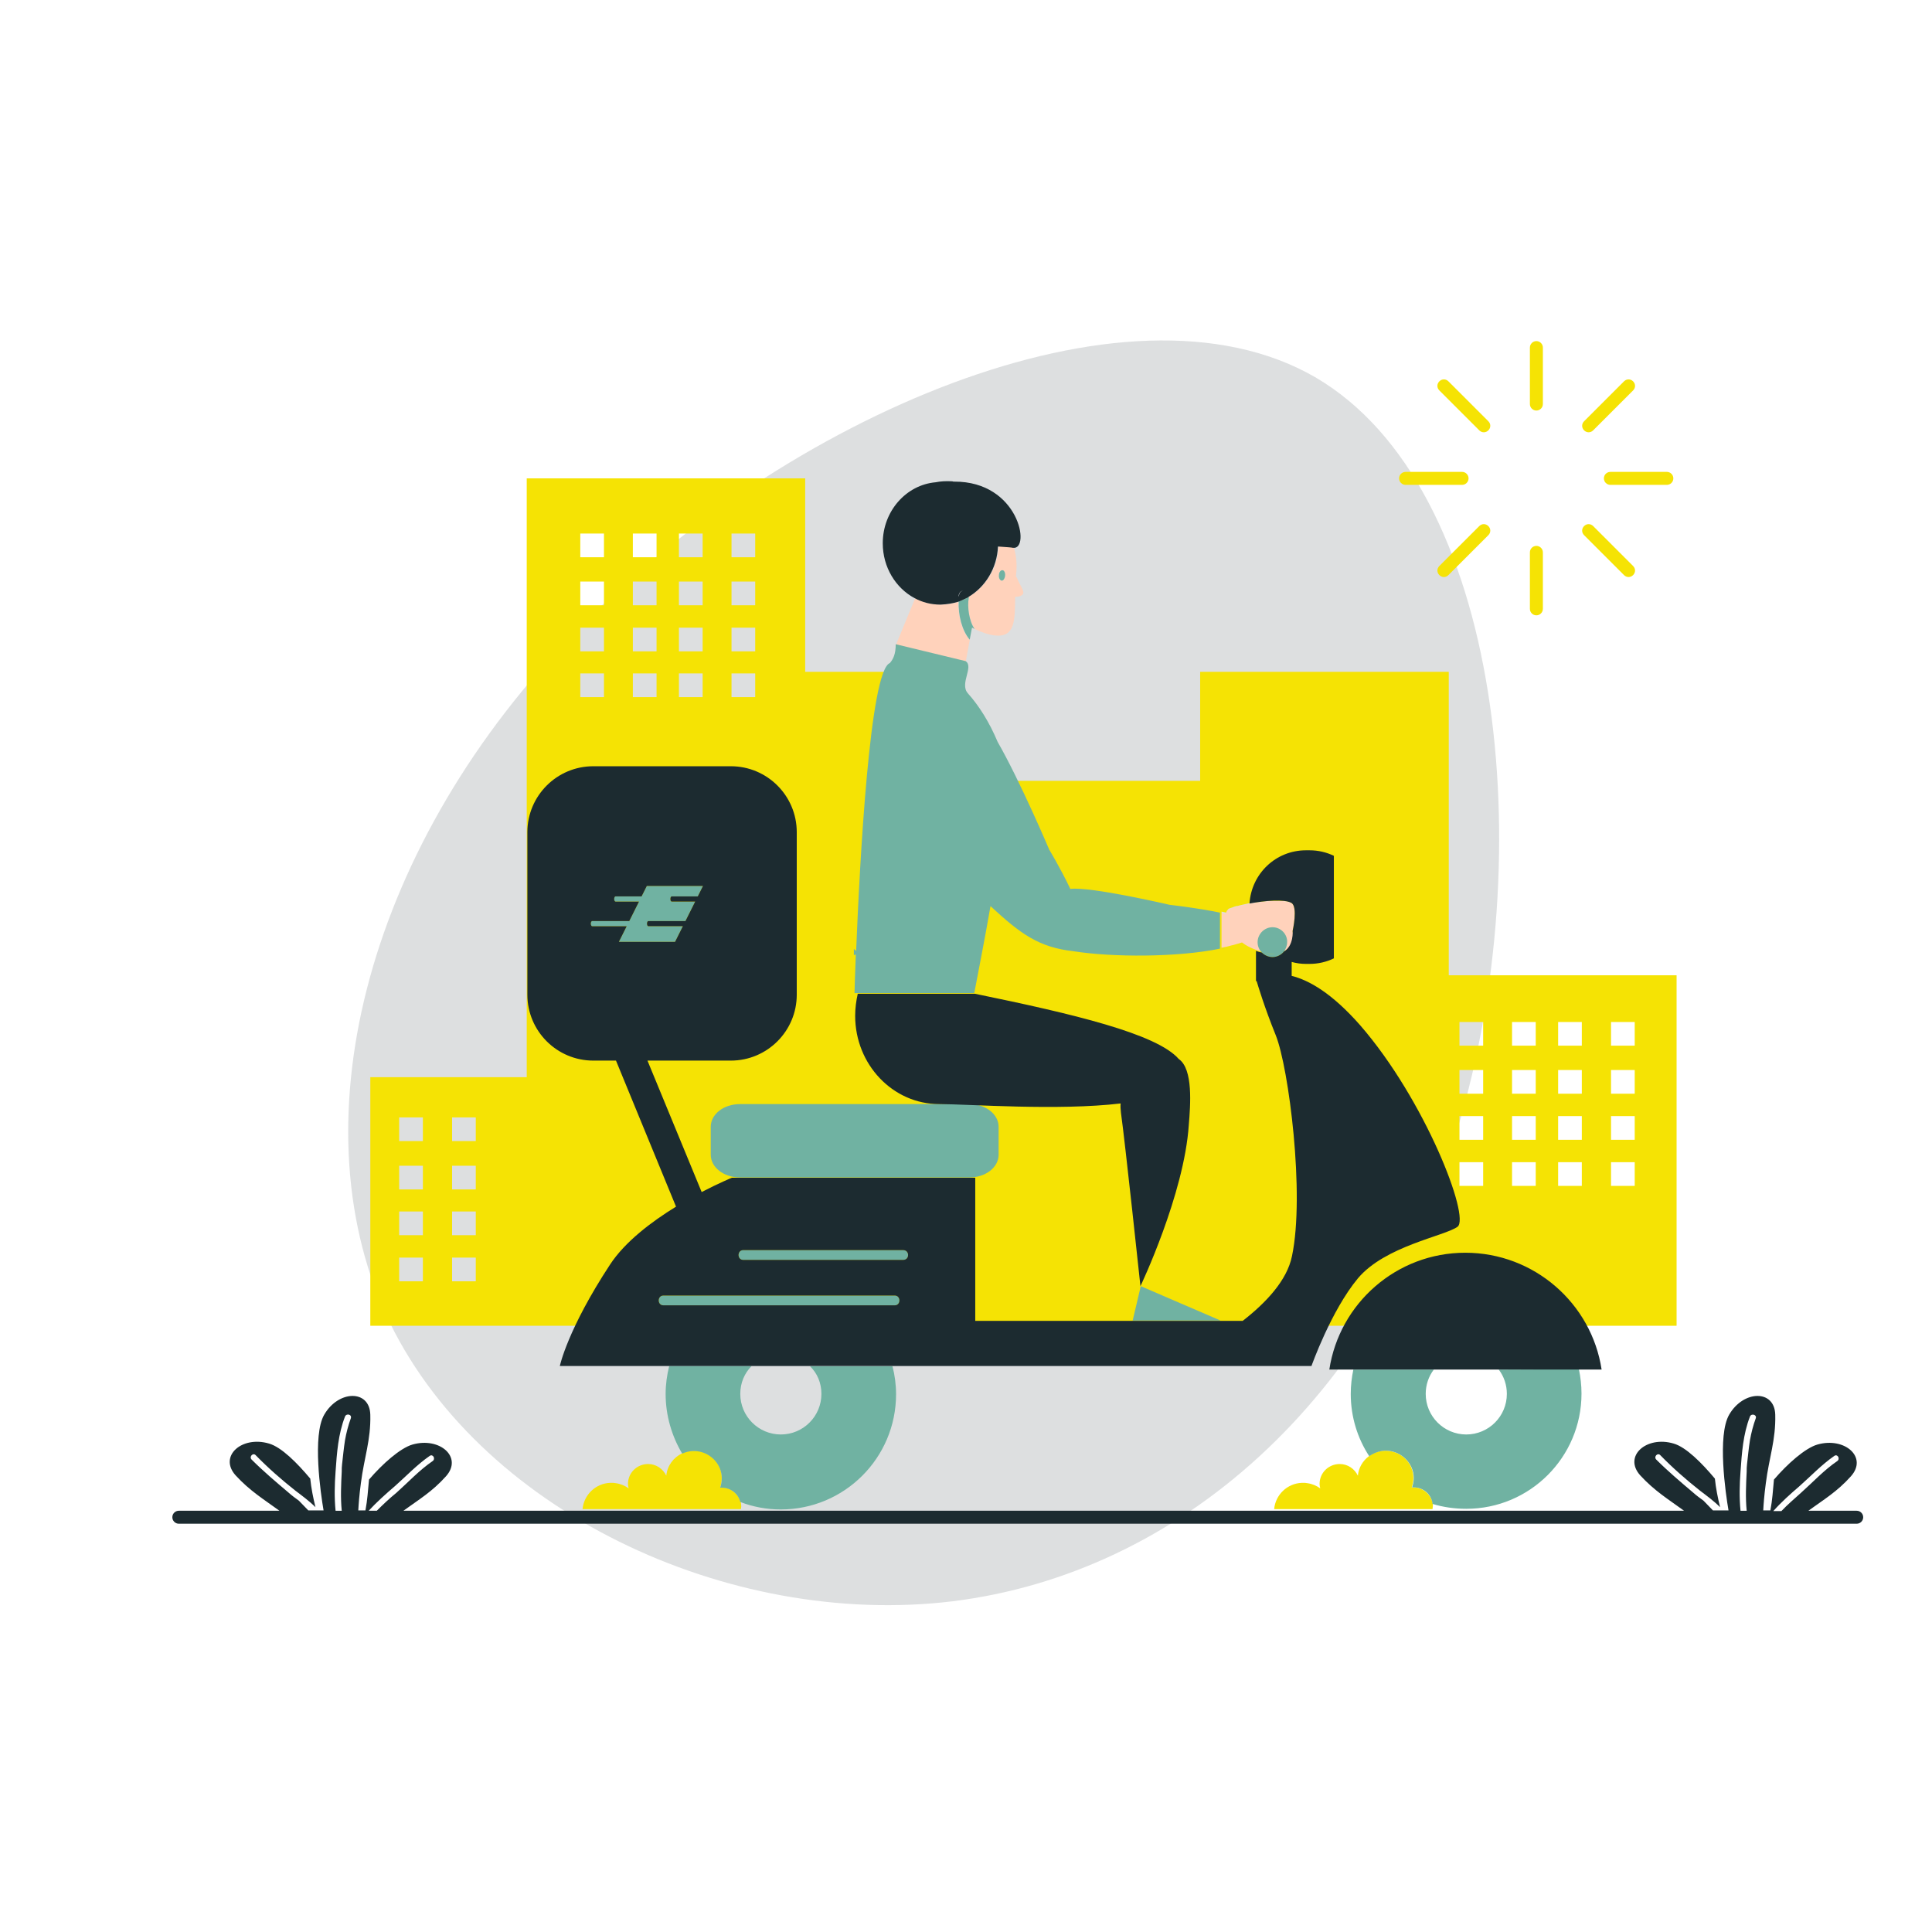 <?xml version="1.0" encoding="utf-8"?>
<!-- Generator: Adobe Illustrator 23.0.3, SVG Export Plug-In . SVG Version: 6.00 Build 0)  -->
<svg version="1.1" id="Layer_1" xmlns="http://www.w3.org/2000/svg" xmlns:xlink="http://www.w3.org/1999/xlink" x="0px" y="0px"
	 viewBox="0 0 595.3 595.3" style="enable-background:new 0 0 595.3 595.3;" xml:space="preserve">
<style type="text/css">
	.st0{opacity:0.15;fill:#1C2B30;}
	.st1{fill:#FFD2BB;}
	.st2{fill:#F5E304;}
	.st3{fill:#1C2B30;}
	.st4{fill:#70B2A2;}
</style>
<path class="st0" d="M449.2,347.5c-24.9,83.9-86.1,137.3-155.7,145.9c-69.2,8.4-146.8-28.1-174.6-88.4
	c-27.6-60.7-5.2-145.6,58.8-210.8c63.8-65.4,169.1-111.7,227.5-78C463.4,150.1,474.4,263.8,449.2,347.5z"/>
<path id="color_x5F_5" class="st1" d="M377.6,292c0.1,0,0.3-0.1,0.4-0.1C377.9,292,377.8,292,377.6,292z M376.1,292.4
	C376.1,292.4,376.1,292.4,376.1,292.4L376.1,292.4C376.1,292.4,376.1,292.4,376.1,292.4z M380.6,291.2c0.1,0,0.3-0.1,0.4-0.1
	C380.9,291.1,380.8,291.2,380.6,291.2z M379.2,291.6c0.2,0,0.3-0.1,0.5-0.1C379.5,291.6,379.3,291.6,379.2,291.6z M376.1,281.2
	c0.5,0.1,1,0.2,1.4,0.3C377,281.4,376.5,281.3,376.1,281.2L376.1,281.2z M376.1,281.2v11.1c0,0,0.1,0,0.1,0c0.5-0.1,1-0.2,1.5-0.3
	c0.1,0,0.3-0.1,0.4-0.1c0.4-0.1,0.7-0.2,1.1-0.3c0.2,0,0.3-0.1,0.5-0.1c0.3-0.1,0.7-0.2,1-0.3c0.1,0,0.3-0.1,0.4-0.1
	c0.4-0.1,0.9-0.3,1.3-0.4c2.8,2,6.5,3.5,10.7,3.3c5.9-0.3,5.3-7.1,5.3-7.1s1.7-7.4-0.4-8.6c-3.7-2-18.2,0.7-19.7,2.2
	c-0.3,0.3-0.6,0.7-0.7,1.1C377,281.4,376.5,281.3,376.1,281.2z M314.5,183.6c-0.4,0.2-1,0.3-1.7,0.3c-0.1,7.1,0.1,12.6-6.3,11.9
	c-1.8-0.2-3.9-0.9-6.2-2c-1.7-2.5-2.3-7-1.8-9.5c0-0.1,0-0.3,0-0.4c5.3-3.1,8.9-8.9,9.2-15.6c0.5,0,1,0.1,1.5,0.1
	c1.5,0.1,2.8,0.2,3.1,0.3l0.1,0c0.8,2.6,1,5.4,0.7,8.2c0,0.2,0,0.4-0.1,0.6c0.2,0.3,0.4,0.6,0.5,0.9
	C314.5,180.9,316.4,182.8,314.5,183.6z M308.9,175.7c-0.5-0.1-1.1,0.6-1.1,1.5c-0.1,0.9,0.3,1.6,0.8,1.7c0.5,0.1,1-0.6,1.1-1.5
	C309.8,176.5,309.4,175.7,308.9,175.7z M295.3,185.4c-1.7,0.6-3.5,0.9-5.3,0.9c-2.9,0-5.6-0.7-8-2l-5.9,14.3l20.2,12.2l2.5-13.6
	C296.3,194.4,295.2,189.5,295.3,185.4z M397.9,278.3c-2.2-1.2-8.1-0.7-12.9,0.2c-3.4,0.6-6.2,1.4-6.8,2c-0.3,0.3-0.6,0.7-0.7,1.1
	c-0.5-0.1-1-0.2-1.4-0.3v11.1c0,0,0.1,0,0.1,0c0.5-0.1,1-0.2,1.5-0.3c0.1,0,0.3-0.1,0.4-0.1c0.4-0.1,0.7-0.2,1.1-0.3
	c0.2,0,0.3-0.1,0.5-0.1c0.3-0.1,0.7-0.2,1-0.3c0.1,0,0.3-0.1,0.4-0.1c0.4-0.1,0.9-0.3,1.3-0.4c1.3,1,2.9,1.8,4.6,2.4
	c0.6,0.2,1.2,0.4,1.8,0.5c-0.8-0.8-1.3-2-1.3-3.2c0-2.5,2.1-4.6,4.6-4.6c2.5,0,4.6,2.1,4.6,4.6c0,1.1-0.4,2.1-1,2.9
	c3.1-1.8,2.7-6.4,2.7-6.4S400,279.4,397.9,278.3z"/>
<path id="color_x5F_4" class="st2" d="M471.4,187.6v-17.4c0-1.1,0.9-2,2-2s2,0.9,2,2v17.4c0,1.1-0.9,2-2,2S471.4,188.7,471.4,187.6z
	 M473.4,126.5c1.1,0,2-0.9,2-2v-17.4c0-1.1-0.9-2-2-2s-2,0.9-2,2v17.4C471.4,125.6,472.3,126.5,473.4,126.5z M489.5,133.2
	c0.5,0,1-0.2,1.4-0.6l12.3-12.3c0.8-0.8,0.8-2,0-2.8c-0.8-0.8-2-0.8-2.8,0l-12.3,12.3c-0.8,0.8-0.8,2,0,2.8
	C488.5,133,489,133.2,489.5,133.2z M500.4,177.2c0.4,0.4,0.9,0.6,1.4,0.6s1-0.2,1.4-0.6c0.8-0.8,0.8-2,0-2.8l-12.3-12.3
	c-0.8-0.8-2-0.8-2.8,0s-0.8,2,0,2.8L500.4,177.2z M455.8,132.6c0.4,0.4,0.9,0.6,1.4,0.6s1-0.2,1.4-0.6c0.8-0.8,0.8-2,0-2.8
	l-12.3-12.3c-0.8-0.8-2-0.8-2.8,0s-0.8,2,0,2.8L455.8,132.6z M433.1,149.4h17.4c1.1,0,2-0.9,2-2s-0.9-2-2-2h-17.4c-1.1,0-2,0.9-2,2
	S432,149.4,433.1,149.4z M494.2,147.4c0,1.1,0.9,2,2,2h17.4c1.1,0,2-0.9,2-2s-0.9-2-2-2h-17.4C495.1,145.4,494.2,146.3,494.2,147.4z
	 M455.8,162.1l-12.3,12.3c-0.8,0.8-0.8,2,0,2.8c0.4,0.4,0.9,0.6,1.4,0.6s1-0.2,1.4-0.6l12.3-12.3c0.8-0.8,0.8-2,0-2.8
	S456.6,161.3,455.8,162.1z M516.6,300.5v108h-70.2h-4.7h-71.6h-0.2h-73.5h-2.9h-45.3H189h-26.7h-48.2v-76.6h48.2V147.4h85.8V207
	h41.9l6.3,3.8l0-0.2v30h73.5V207h76.6v93.5L516.6,300.5L516.6,300.5z M130.3,387.5H123v7.3h7.3V387.5z M130.3,373.3H123v7.3h7.3
	V373.3z M130.3,359.2H123v7.3h7.3V359.2z M130.3,344.3H123v7.3h7.3V344.3z M146.6,387.5h-7.3v7.3h7.3V387.5z M146.6,373.3h-7.3v7.3
	h7.3V373.3z M146.6,359.2h-7.3v7.3h7.3V359.2z M146.6,344.3h-7.3v7.3h7.3V344.3z M186.1,207.5h-7.3v7.3h7.3L186.1,207.5L186.1,207.5
	z M186.1,193.4h-7.3v7.3h7.3L186.1,193.4L186.1,193.4z M186.1,179.2h-7.3v7.3h7.3L186.1,179.2L186.1,179.2z M186.1,164.4h-7.3v7.3
	h7.3L186.1,164.4L186.1,164.4z M202.3,207.5H195v7.3h7.3L202.3,207.5L202.3,207.5z M202.3,193.4H195v7.3h7.3L202.3,193.4
	L202.3,193.4z M202.3,179.2H195v7.3h7.3L202.3,179.2L202.3,179.2z M202.3,164.4H195v7.3h7.3L202.3,164.4L202.3,164.4z M216.5,207.5
	h-7.3v7.3h7.3V207.5z M216.5,193.4h-7.3v7.3h7.3V193.4z M216.5,179.2h-7.3v7.3h7.3V179.2z M216.5,164.4h-7.3v7.3h7.3V164.4z
	 M232.7,207.5h-7.3v7.3h7.3V207.5z M232.7,193.4h-7.3v7.3h7.3V193.4z M232.7,179.2h-7.3v7.3h7.3V179.2z M232.7,164.4h-7.3v7.3h7.3
	V164.4z M398.3,287.2c0-0.1,0-0.1,0-0.1c0,0,0-0.1,0-0.1c0,0,0-0.1,0-0.1c0,0,0-0.1,0-0.1s1.7-7.4-0.4-8.6c-0.1-0.1-0.3-0.1-0.4-0.2
	c0,0-0.1,0-0.2-0.1c-0.1,0-0.2-0.1-0.3-0.1c-0.1,0-0.1,0-0.2,0c-0.1,0-0.2-0.1-0.4-0.1c-0.1,0-0.1,0-0.2,0c-0.1,0-0.3,0-0.4-0.1
	c-0.1,0-0.1,0-0.2,0c-0.2,0-0.3,0-0.5,0c-0.1,0-0.1,0-0.2,0c-0.2,0-0.5,0-0.7,0c0,0,0,0,0,0c-0.2,0-0.5,0-0.7,0c-0.1,0-0.1,0-0.2,0
	c-0.2,0-0.4,0-0.6,0c-0.1,0-0.2,0-0.2,0c-0.2,0-0.4,0-0.6,0c-0.1,0-0.2,0-0.2,0c-0.2,0-0.5,0-0.7,0c-0.1,0-0.1,0-0.2,0
	c-0.9,0.1-1.8,0.2-2.7,0.3c0,0-0.1,0-0.1,0c-0.3,0-0.6,0.1-0.8,0.1c0,0-0.1,0-0.1,0c-0.3,0-0.5,0.1-0.8,0.1c0,0-0.1,0-0.1,0
	c-0.7,0.1-1.4,0.2-2.1,0.4c0,0,0,0,0,0c-0.8,0.2-1.5,0.3-2.2,0.5c0,0,0,0,0,0c-0.3,0.1-0.6,0.2-0.9,0.2c0,0-0.1,0-0.1,0
	c-0.6,0.2-1,0.3-1.4,0.5c0,0-0.1,0-0.1,0c-0.2,0.1-0.3,0.1-0.5,0.2c0,0,0,0-0.1,0c-0.1,0.1-0.2,0.1-0.3,0.2
	c-0.3,0.3-0.6,0.7-0.7,1.1c-0.5-0.1-1-0.2-1.4-0.3v11.1l0,0c0,0,0.1,0,0.1,0c0.5-0.1,1-0.2,1.5-0.3c0.1,0,0.3-0.1,0.4-0.1
	c0.4-0.1,0.7-0.2,1.1-0.3c0.2,0,0.3-0.1,0.5-0.1c0.3-0.1,0.7-0.2,1-0.3c0.1,0,0.3-0.1,0.4-0.1c0.4-0.1,0.9-0.3,1.3-0.4
	c0.3,0.2,0.7,0.5,1,0.7c1.1,0.7,2.3,1.2,3.6,1.7c0,0,0,0,0,0c0,0,0,0,0,0c0.6,0.2,1.2,0.4,1.8,0.5c0,0,0,0,0,0l0,0
	c1.3,0.3,2.7,0.4,4.2,0.4c1.3-0.1,2.3-0.4,3-1c0.1,0,0.1-0.1,0.2-0.1c0.1-0.1,0.2-0.2,0.4-0.3c0,0,0.1-0.1,0.1-0.1
	c0.1-0.1,0.2-0.2,0.3-0.4c0,0,0.1-0.1,0.1-0.1c0.4-0.6,0.7-1.3,0.9-1.9c0,0,0-0.1,0-0.1c0-0.1,0.1-0.3,0.1-0.4c0,0,0-0.1,0-0.1
	c0-0.1,0.1-0.3,0.1-0.4c0,0,0,0,0,0c0.1-0.4,0.1-0.8,0.1-1.2c0,0,0-0.1,0-0.1c0-0.1,0-0.2,0-0.2
	C398.3,287.3,398.3,287.2,398.3,287.2z M457,358.1h-7.3v7.3h7.3V358.1z M457,343.9h-7.3v7.3h7.3V343.9z M457,329.7h-7.3v7.3h7.3
	V329.7z M457,314.9h-7.3v7.3h7.3V314.9z M473.2,358.1h-7.3v7.3h7.3V358.1z M473.2,343.9h-7.3v7.3h7.3V343.9z M473.2,329.7h-7.3v7.3
	h7.3V329.7z M473.2,314.9h-7.3v7.3h7.3V314.9z M487.4,358.1h-7.3v7.3h7.3V358.1z M487.4,343.9h-7.3v7.3h7.3V343.9z M487.4,329.7
	h-7.3v7.3h7.3V329.7z M487.4,314.9h-7.3v7.3h7.3V314.9z M503.7,358.1h-7.3v7.3h7.3V358.1z M503.7,343.9h-7.3v7.3h7.3V343.9z
	 M503.7,329.7h-7.3v7.3h7.3V329.7z M503.7,314.9h-7.3v7.3h7.3V314.9z M435.5,458.3c-0.2,0-0.4,0-0.5,0c0.3-0.9,0.5-1.9,0.5-2.9
	c0-4.7-3.8-8.4-8.6-8.4c-1.9,0-3.7,0.6-5.1,1.7c-1.9,1.4-3.2,3.6-3.4,6c-1-2.1-3.1-3.6-5.6-3.6c-3.4,0-6.2,2.7-6.2,6.1
	c0,0.5,0.1,1,0.2,1.4c-1.1-0.8-2.5-1.4-4-1.6c-0.4-0.1-0.9-0.1-1.3-0.1c-0.1,0-0.3,0-0.4,0c-4.5,0.2-8.1,3.7-8.5,8.1h48.8
	c0-0.3,0.1-0.6,0.1-0.9c0-0.2,0-0.5,0-0.7C441,460.6,438.6,458.3,435.5,458.3z M222.4,458.3c-0.2,0-0.4,0-0.5,0
	c0.3-0.9,0.5-1.9,0.5-2.9c0-4.7-3.8-8.4-8.6-8.4c-1.3,0-2.5,0.3-3.6,0.8c-2.7,1.3-4.6,3.8-4.9,6.9c-1-2.1-3.1-3.6-5.6-3.6
	c-3.4,0-6.2,2.7-6.2,6.1c0,0.5,0.1,1,0.2,1.4c-1.1-0.8-2.5-1.4-4-1.6c-0.4-0.1-0.9-0.1-1.3-0.1c-0.1,0-0.3,0-0.4,0
	c-4.5,0.2-8.1,3.7-8.5,8.1h48.8c0-0.3,0.1-0.6,0.1-0.9c0-0.5-0.1-1-0.2-1.4C227.4,460.2,225.1,458.3,222.4,458.3z"/>
<path id="color_x5F_3" class="st3" d="M572.1,465.5h-14.9c4.7-3.4,8.9-5.9,13.1-10.6c5.3-5.9-1.9-12.2-10.3-9.8
	c-3.8,1.1-9.3,6-13.4,10.8c-0.3,3.2-0.5,6.4-1.1,9.5h-2.2c0.1-1.9,0.3-4.7,0.8-8.4c1-7.9,3.1-13.3,2.9-21.1s-9.8-7.6-14.2,0
	c-3.7,6.4-1.1,24.3-0.2,29.5h-4.8c-1-1-1.9-2-2.9-3c-1.1-0.8-2.2-1.6-3.2-2.5c-3.9-3.3-7.8-6.6-11.4-10.2c-0.8-0.9,0.5-2.2,1.3-1.3
	c3.8,3.9,7.9,7.5,12.2,10.9c2.1,1.6,4.3,3.2,6.2,5.1c-0.7-2.9-1.3-5.8-1.6-8.8c-4.1-4.9-8.9-9.7-12.7-10.8
	c-8.4-2.5-15.6,3.9-10.3,9.8c4.4,4.8,8.7,7.4,13.5,10.9H124.3c4.7-3.4,8.9-5.9,13.1-10.6c5.3-5.9-1.9-12.2-10.3-9.8
	c-3.8,1.1-9.3,6-13.4,10.8c-0.3,3.2-0.5,6.4-1.1,9.5h-2.2c0.1-1.9,0.3-4.7,0.8-8.4c1-7.9,3.1-13.3,2.9-21.1s-9.8-7.6-14.2,0
	c-3.7,6.4-1.1,24.3-0.2,29.5H95c-1-1-1.9-2-2.9-3c-1.1-0.8-2.2-1.6-3.2-2.5c-3.9-3.3-7.8-6.6-11.4-10.2c-0.8-0.9,0.5-2.2,1.3-1.3
	c3.8,3.9,7.9,7.5,12.2,10.9c2.1,1.6,4.3,3.2,6.2,5.1c-0.7-2.9-1.3-5.8-1.6-8.8c-4.1-4.9-8.9-9.7-12.7-10.8
	c-8.4-2.5-15.6,3.9-10.3,9.8c4.4,4.8,8.7,7.4,13.5,10.9h-31c-1.1,0-2,0.9-2,2s0.9,2,2,2h517c1.1,0,2-0.9,2-2
	S573.2,465.5,572.1,465.5z M108.1,437c-0.8,2.2-1.4,4.5-1.8,6.8c-0.4,2.5-0.6,4.9-0.9,7.4c-0.1,0.7-0.1,1.5-0.1,2.2
	c-0.2,4-0.4,8.1,0,12.1h-1.9c-0.4-4-0.3-8.1,0-12.1c0.4-5.7,0.8-11.5,2.9-16.9C106.7,435.4,108.5,435.8,108.1,437z M116.1,465.5
	h-2.5c2.5-2.7,5.3-5.2,8.1-7.6c3.5-3.1,6.8-6.6,10.7-9.3c1-0.7,1.9,0.9,0.9,1.6c-4.1,2.8-7.5,6.5-11.2,9.8
	C120,461.7,118,463.6,116.1,465.5z M554.5,457.9c3.5-3.1,6.8-6.6,10.7-9.3c1-0.7,1.9,0.9,0.9,1.6c-4.1,2.8-7.5,6.5-11.2,9.8
	c-2,1.8-4.1,3.6-6,5.6h-2.5C548.9,462.8,551.7,460.3,554.5,457.9z M536.3,453.4c0.4-5.7,0.8-11.5,2.9-16.9c0.4-1.1,2.2-0.6,1.8,0.5
	c-0.8,2.2-1.4,4.5-1.8,6.8c-0.4,2.5-0.6,4.9-0.9,7.4c-0.1,0.7-0.1,1.5-0.1,2.2c-0.2,4-0.4,8.1,0,12.1h-1.9
	C535.9,461.5,536,457.4,536.3,453.4z"/>
<path id="color_x5F_2" class="st4" d="M382.4,290.6c-0.4,0.2-0.9,0.3-1.3,0.4C381.5,290.9,381.9,290.8,382.4,290.6z M380.6,291.2
	c-0.3,0.1-0.7,0.2-1,0.3C380,291.4,380.3,291.3,380.6,291.2z M376.1,292.4c0.5-0.1,1-0.2,1.5-0.3
	C377.2,292.1,376.7,292.3,376.1,292.4z M378.1,291.9c0.4-0.1,0.7-0.2,1.1-0.3C378.8,291.7,378.4,291.8,378.1,291.9z M307.7,347.2
	c0-3.9-4-7-9-7H228c-5,0-9,3.1-9,7v8.6c0,3.9,4,7,9,7h70.7c5,0,9-3.1,9-7V347.2z M253.1,429.5c0,6.9-5.6,12.5-12.5,12.5
	c-6.9,0-12.5-5.6-12.5-12.5c0-3.4,1.3-6.4,3.5-8.6h-25.4c-0.7,2.8-1.1,5.7-1.1,8.6c0,6.7,1.9,13,5.1,18.4c1.1-0.5,2.3-0.8,3.6-0.8
	c4.7,0,8.6,3.8,8.6,8.4c0,1-0.2,2-0.5,2.9c0.2,0,0.3,0,0.5,0c2.8,0,5.1,1.9,5.7,4.4c3.9,1.5,8.1,2.3,12.5,2.3
	c19.6,0,35.5-15.9,35.5-35.5c0-3-0.4-5.9-1.1-8.6h-25.4C251.8,423.1,253.1,426.1,253.1,429.5z M461.8,422c1.6,2.1,2.5,4.7,2.5,7.5
	c0,6.9-5.6,12.5-12.5,12.5c-6.9,0-12.5-5.6-12.5-12.5c0-2.8,0.9-5.4,2.5-7.5H417c-0.5,2.4-0.8,4.9-0.8,7.5c0,7.1,2.1,13.7,5.7,19.2
	c1.4-1,3.2-1.7,5.1-1.7c4.7,0,8.6,3.8,8.6,8.4c0,1-0.2,2-0.5,2.9c0.2,0,0.3,0,0.5,0c3,0,5.5,2.2,5.8,5.1c3.3,1,6.8,1.5,10.4,1.5
	c19.6,0,35.5-15.9,35.5-35.5c0-2.6-0.3-5.1-0.8-7.5L461.8,422L461.8,422z M298.5,184.3c0-0.1,0-0.3,0-0.4c-1,0.6-2,1.1-3.1,1.4
	c-0.2,4.1,1,9,3.4,11.8l0.7-3.7c0.3,0.1,0.5,0.3,0.8,0.4C298.6,191.4,298,186.9,298.5,184.3z M308.9,175.7c-0.5-0.1-1.1,0.6-1.1,1.5
	c-0.1,0.9,0.3,1.6,0.8,1.7c0.5,0.1,1-0.6,1.1-1.5C309.8,176.5,309.4,175.7,308.9,175.7z M263.3,294.4
	C263.3,294.4,263.3,294.4,263.3,294.4C263.3,294.4,263.3,294.4,263.3,294.4C263.3,294.4,263.3,294.4,263.3,294.4z M360.4,278.8
	c0,0-24.4-5.7-30.6-4.9c-3.1-6.5-6.5-12.1-6.5-12.1s-9-21.2-15.9-33.2c-2.6-6.2-5.8-11.2-9.2-15c-2.6-3,2-8.2-0.7-9.9l-21.5-5.2
	c0,3.1-0.8,4.6-1.8,5.8c-6.2,2.3-9.3,61.4-10.4,88.7l-0.7-0.6c0,0.6,0,1.3,0,1.9c0.2-0.1,0.4-0.1,0.6-0.2c-0.2,6-0.4,10.3-0.4,11.9
	h0.8h36.1c1.2-6.4,3.2-16.4,5-26.8c9.3,8.6,14.9,12.7,25.6,13.9c12,1.9,32.1,1.9,45.1-0.8v-11.1
	C368.6,279.7,360.4,278.8,360.4,278.8z M349,406.9h27.1l-24.6-10.6L349,406.9z M388.8,293.5c0.8,0.8,2,1.4,3.3,1.4
	c1.4,0,2.7-0.7,3.5-1.7c-0.7,0.4-1.5,0.7-2.6,0.7C391.6,294,390.2,293.8,388.8,293.5z M392.1,285.7c-2.5,0-4.6,2.1-4.6,4.6
	c0,1.3,0.5,2.4,1.3,3.2c1.3,0.3,2.7,0.4,4.2,0.4c1.1,0,1.9-0.3,2.6-0.7c0.6-0.8,1-1.8,1-2.9C396.7,287.8,394.6,285.7,392.1,285.7z
	 M278.3,385.2H229c-1.9,0-1.9,3,0,3h49.3C280.3,388.2,280.3,385.2,278.3,385.2z M275.7,399.2h-71.3c-1.9,0-1.9,3,0,3h71.3
	C277.6,402.2,277.6,399.2,275.7,399.2z M208,290.2l2.4-4.8h-10.6c-0.6,0-0.6-1.6,0-1.6h11.4l3-6h-7.2c-0.6,0-0.6-1.6,0-1.6h8
	l1.6-3.2h-17.3l-1.6,3.2h-8c-0.6,0-0.6,1.6,0,1.6h7.2l-3,6h-11.4c-0.6,0-0.6,1.6,0,1.6h10.6l-2.4,4.8H208z"/>
<path id="color_x5F_1" class="st3" d="M493.5,422h-7.1h-24.7h-20H417h-7.4c3.1-20.4,20.7-36,41.9-36S490.4,401.6,493.5,422z
	 M295.3,185.4c0-0.6,0.1-1.1,0.1-1.6c0-0.1,0-0.2,0-0.3c0,0,0-0.1,0-0.1c0.4-2.2,3-1.5,2.9,0.6c5.3-3.1,8.9-8.9,9.2-15.6
	c0.5,0,1,0.1,1.5,0.1c1.5,0.1,2.8,0.2,3.1,0.3l0.1,0l0,0c5.4,0.6,1.8-20.5-18.2-20.4c-0.2,0-0.4,0-0.6-0.1l-0.1,0
	c-1.9-0.1-3.5,0-5,0.3c-9.1,0.8-16.3,8.9-16.3,18.8c0,7.4,4,13.8,9.8,16.9c2.4,1.3,5.1,2,8,2C291.9,186.2,293.7,185.9,295.3,185.4z
	 M295.5,183.4C295.5,183.4,295.5,183.4,295.5,183.4c0,0.2,0,0.3-0.1,0.4c-0.1,0.5-0.1,1.1-0.1,1.6c1.1-0.4,2.1-0.9,3.1-1.4
	C298.5,181.9,295.9,181.2,295.5,183.4z M363.2,326.3c-6.8-7.8-32.6-13.9-62.8-20.1h-36.1c-0.5,2.2-0.8,4.5-0.8,6.8
	c0,15,11.6,27.2,25.9,27.2c9,0,36.6,2.1,55.9-0.2c-0.1,1,0,1.9,0.1,2.9c1.2,8.4,6,53.4,6,53.4s13.5-28.3,14.9-49.7
	C366.8,340.5,367.7,329.4,363.2,326.3z M449.1,378c-4,2.9-22.3,5.9-30.7,15.9c-8.3,10-14.3,27-14.3,27h-10.6h-34.4h-84h-25.4h-18.1
	h-25.4h-33.7c0,0,2.3-11.2,15.5-31.3c4.6-7,12.8-13.2,20.3-17.8l-18.5-45h-7c-11.2,0-20.3-9.1-20.3-20.3v-50.1
	c0-11.2,9.1-20.3,20.3-20.3h42.4c11.2,0,20.3,9.1,20.3,20.3v50.1c0,11.2-9.1,20.3-20.3,20.3h-25.7l16.7,40.5
	c5.4-2.8,9.3-4.4,9.3-4.4h75v44.1h82.4c7.2-5.6,13.7-12.5,15.2-20c4-19-1-58-5-68c-3.6-8.9-5.5-15.4-5.9-16.7H387V293
	c0.6,0.2,1.2,0.4,1.8,0.5c0.8,0.8,2,1.4,3.3,1.4c1.4,0,2.7-0.7,3.5-1.7c3.1-1.8,2.7-6.4,2.7-6.4s1.7-7.4-0.4-8.6
	c-2.2-1.2-8.1-0.7-12.9,0.2c0.6-9.2,8.1-16.4,17.4-16.4h1.1c2.7,0,5.2,0.6,7.5,1.7v31.6c-2.3,1.1-4.8,1.7-7.5,1.7h-1.1
	c-1.5,0-3-0.2-4.4-0.6v4.3c5.3,1.3,12.4,5.3,21.1,15.2C439.1,338.9,453.1,375.1,449.1,378z M193.1,285.4l-2.4,4.8H208l2.4-4.8h-10.6
	c-0.6,0-0.6-1.6,0-1.6h11.4l3-6h-7.2c-0.6,0-0.6-1.6,0-1.6h8l1.6-3.2h-17.3l-1.6,3.2h-8c-0.6,0-0.6,1.6,0,1.6h7.2l-3,6h-11.4
	c-0.6,0-0.6,1.6,0,1.6H193.1z M275.7,399.2h-71.3c-1.9,0-1.9,3,0,3h71.3C277.6,402.2,277.6,399.2,275.7,399.2z M278.3,385.2H229
	c-1.9,0-1.9,3,0,3h49.3C280.3,388.2,280.3,385.2,278.3,385.2z"/>
</svg>
